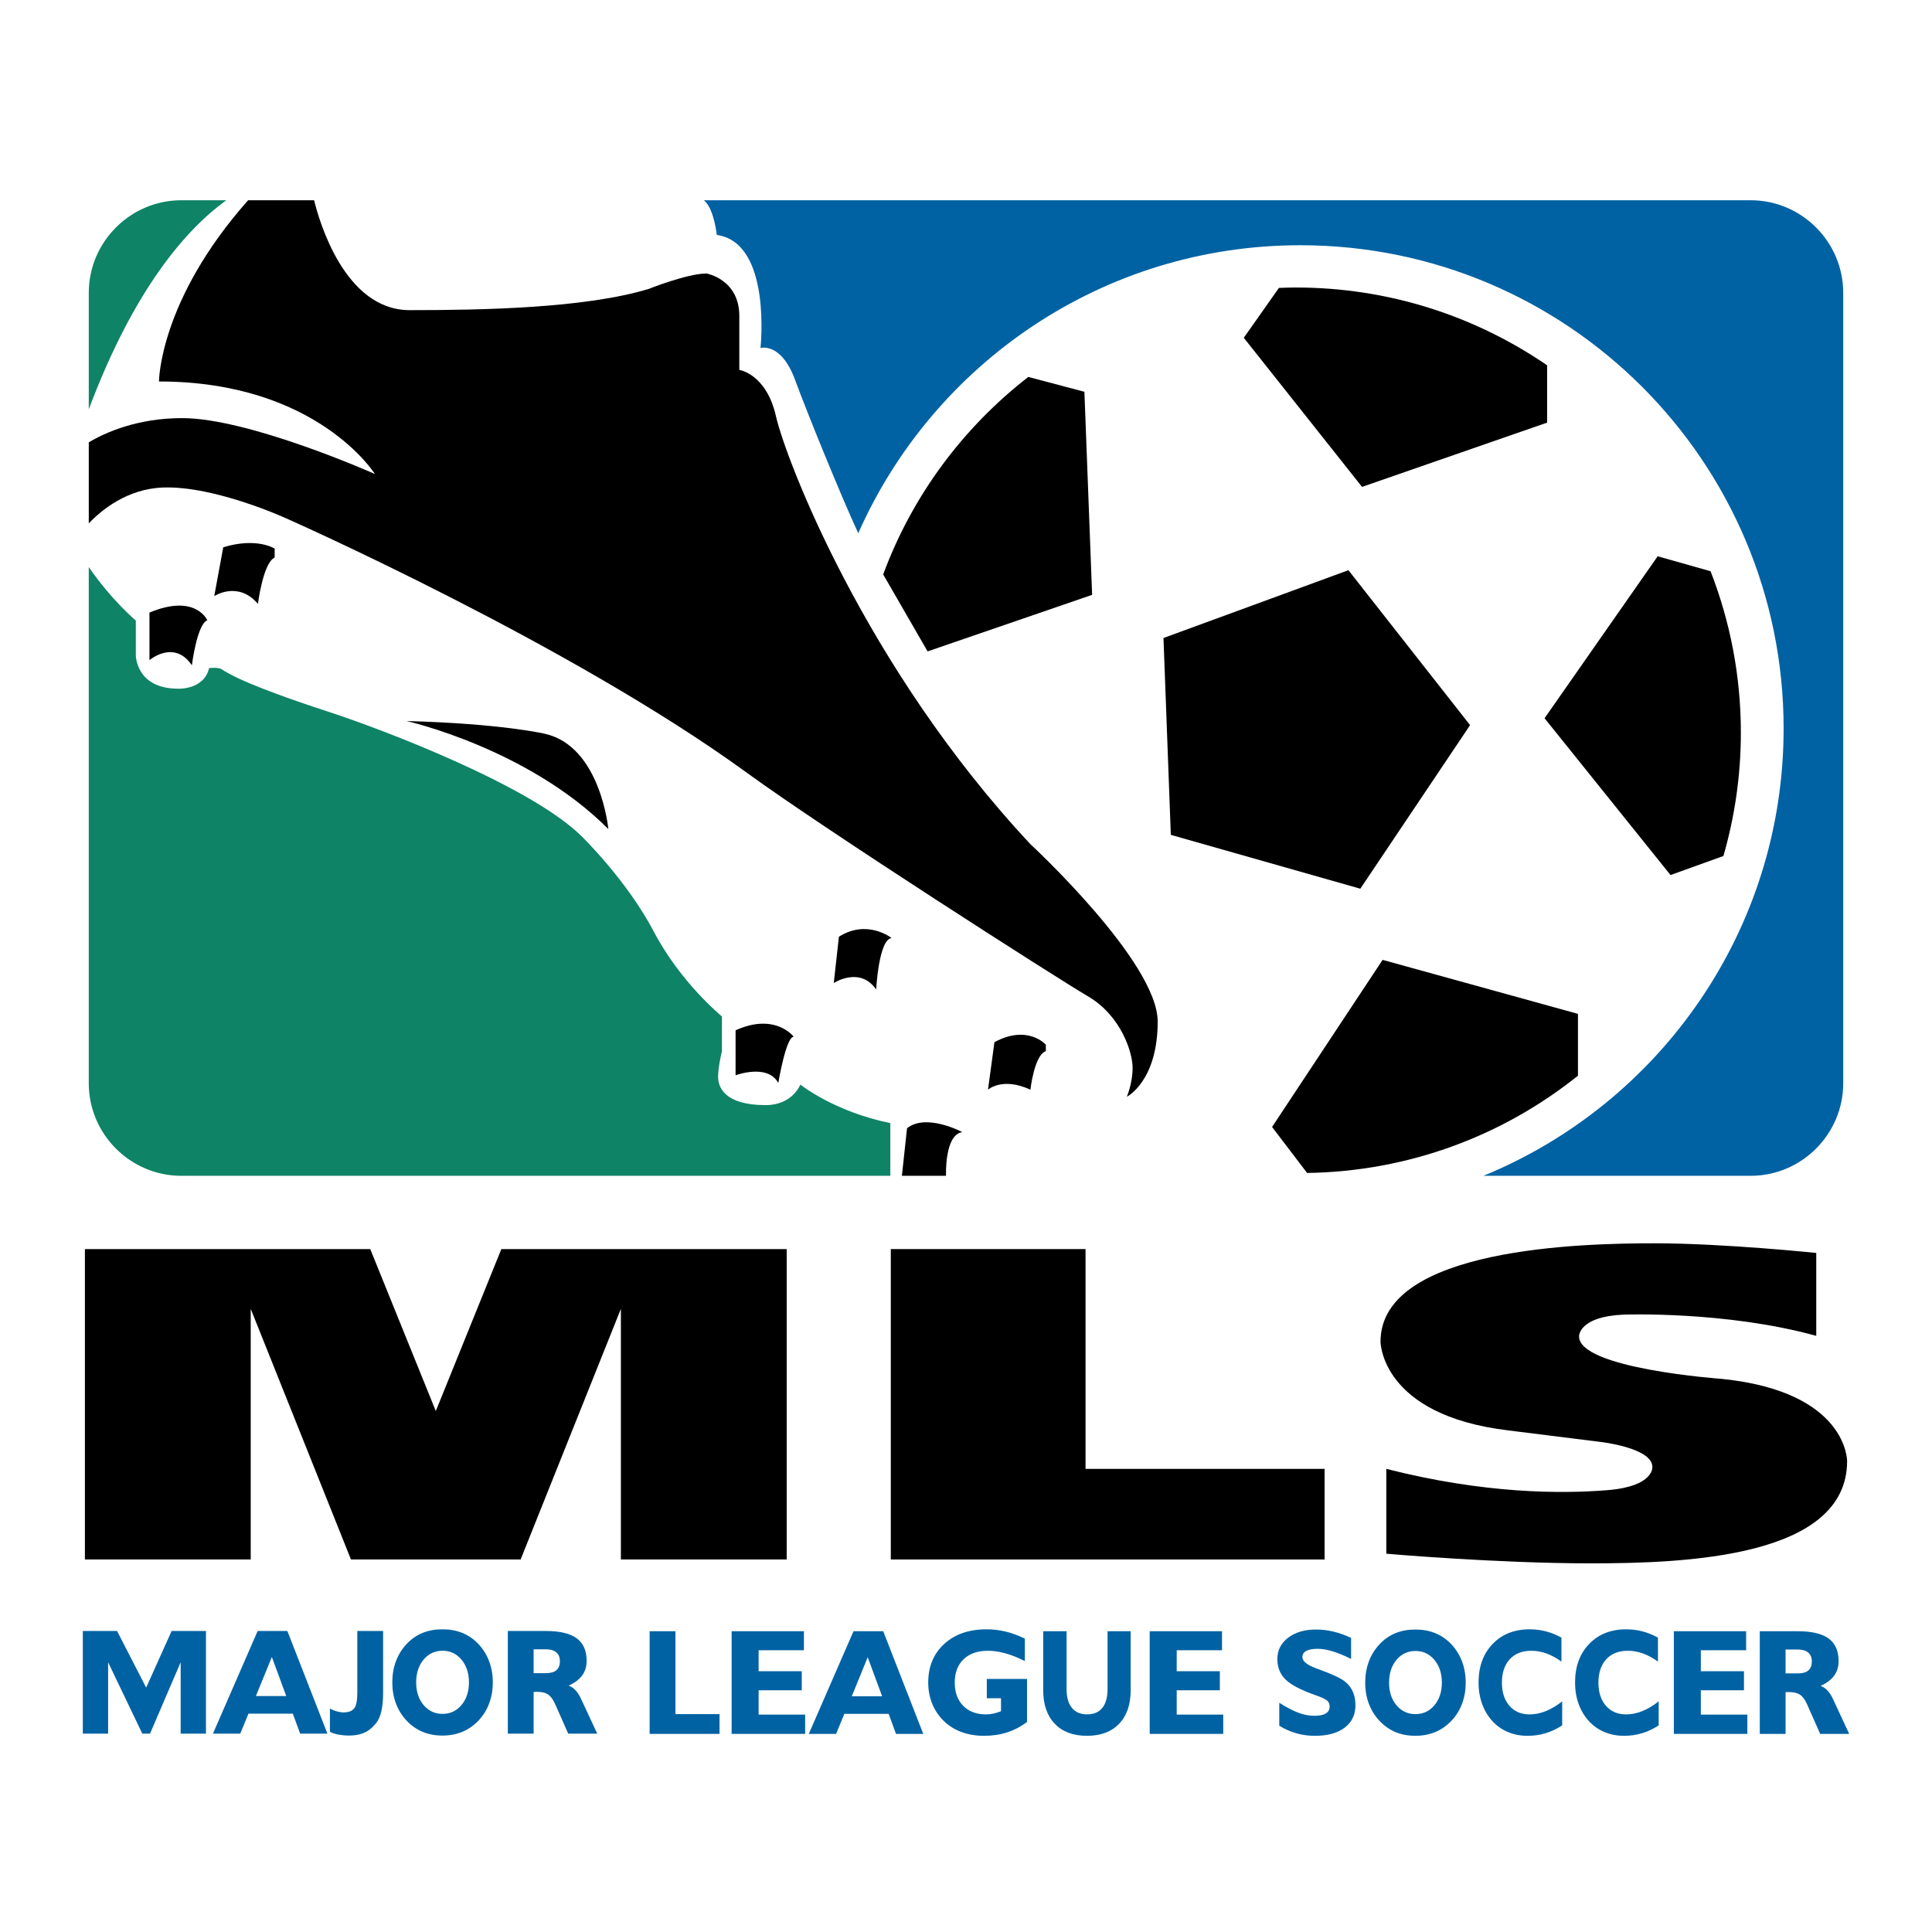 <?xml version="1.0" encoding="utf-8"?>
<!-- Generator: Adobe Illustrator 13.0.0, SVG Export Plug-In . SVG Version: 6.00 Build 14948)  -->
<!DOCTYPE svg PUBLIC "-//W3C//DTD SVG 1.0//EN" "http://www.w3.org/TR/2001/REC-SVG-20010904/DTD/svg10.dtd">
<svg version="1.0" id="Layer_1" xmlns="http://www.w3.org/2000/svg" xmlns:xlink="http://www.w3.org/1999/xlink" x="0px" y="0px"
	 width="192.756px" height="192.756px" viewBox="0 0 192.756 192.756" enable-background="new 0 0 192.756 192.756"
	 xml:space="preserve">
<g>
	<polygon fill-rule="evenodd" clip-rule="evenodd" fill="#FFFFFF" points="0,0 192.756,0 192.756,192.756 0,192.756 0,0 	"/>
	<polygon fill-rule="evenodd" clip-rule="evenodd" fill="#FFFFFF" points="189.921,13.958 2.834,13.958 2.834,178.799 
		189.921,178.799 189.921,13.958 	"/>
	<path fill-rule="evenodd" clip-rule="evenodd" fill="#0F8365" d="M79.851,108.207c0,0-0.77,2.051-3.462,2.051
		c-4.104,0-4.745-1.795-4.745-2.82s0.385-2.564,0.385-2.564v-3.463c0,0-4.104-3.334-6.797-8.463c-2.693-5.13-7.181-9.49-7.181-9.49
		c-5.001-5.001-19.749-10.644-25.263-12.439c-8.599-2.799-10.259-3.975-10.644-4.232c-0.385-0.256-1.283-0.128-1.283-0.128
		c-0.513,2.18-3.078,2.052-3.078,2.052c-4.231,0-4.231-3.334-4.231-3.334v-3.463c0,0-2.379-1.983-4.696-5.338v51.503
		c0,5.078,4.154,9.232,9.233,9.232h70.739v-5.258C83.186,110.9,79.851,108.207,79.851,108.207L79.851,108.207z"/>
	<path fill-rule="evenodd" clip-rule="evenodd" fill="#0F8365" d="M22.576,19.979h-4.486c-5.079,0-9.233,4.155-9.233,9.233v11.622
		C13.404,28.731,18.629,22.834,22.576,19.979L22.576,19.979z"/>
	<path fill-rule="evenodd" clip-rule="evenodd" fill="#0062A3" d="M174.666,19.979H70.23c0.046,0.044,0.093,0.09,0.131,0.128
		c0.898,0.897,1.154,3.334,1.154,3.334c5.514,0.769,4.359,11.284,4.359,11.284s2.052-0.641,3.462,3.207
		c1.164,3.174,4.508,11.405,6.292,15.271c7.486-16.922,24.412-28.736,44.106-28.736c26.631,0,48.218,21.588,48.218,48.217
		c0,20.164-12.382,37.427-29.952,44.626h26.665c5.079,0,9.233-4.154,9.233-9.232V29.212
		C183.899,24.134,179.745,19.979,174.666,19.979L174.666,19.979z"/>
	<polygon fill-rule="evenodd" clip-rule="evenodd" points="51.943,155.59 61.946,130.584 61.946,155.59 78.489,155.59 
		78.489,124.621 50.02,124.621 43.48,140.779 36.94,124.621 8.471,124.621 8.471,155.59 25.014,155.59 25.014,130.584 
		35.016,155.59 51.943,155.59 	"/>
	<polygon fill-rule="evenodd" clip-rule="evenodd" points="88.876,155.59 88.876,124.621 108.304,124.621 108.304,146.549 
		132.156,146.549 132.156,155.59 88.876,155.59 	"/>
	<path fill-rule="evenodd" clip-rule="evenodd" d="M138.312,146.549v8.465c0,0,10.964,0.961,20.39,0.961s25.583-0.576,25.583-10.195
		c0,0,0.08-6.924-12.486-8.207c0,0-14.443-1.025-14.251-4.295c0,0,0-1.924,4.424-2.117c0,0,10.195-0.385,19.236,2.117v-8.271
		c0,0-9.233-0.963-16.158-0.963s-27.314,0.385-27.314,9.811c0,0,0,7.311,12.695,8.85l9.233,1.154c0,0,5.193,0.576,5.193,2.5
		c0,0,0.192,1.924-4.424,2.309C155.815,149.049,148.122,149.049,138.312,146.549L138.312,146.549z"/>
	<polygon fill-rule="evenodd" clip-rule="evenodd" fill="#0062A3" points="64.815,172.99 64.815,162.748 67.388,162.748 
		67.388,171.018 71.788,171.018 71.788,172.99 64.815,172.99 	"/>
	<polygon fill-rule="evenodd" clip-rule="evenodd" fill="#0062A3" points="72.995,172.99 72.995,162.748 80.208,162.748 
		80.208,164.646 75.688,164.646 75.688,166.738 79.992,166.738 79.992,168.639 75.688,168.639 75.688,171.066 80.329,171.066 
		80.329,172.99 72.995,172.99 	"/>
	<path fill-rule="evenodd" clip-rule="evenodd" fill="#0062A3" d="M86.572,165.344l1.438,3.895H84.98L86.572,165.344L86.572,165.344
		z M83.418,172.99l0.821-1.996h4.422l0.733,1.996h2.721l-3.997-10.242h-2.963l-4.461,10.242H83.418L83.418,172.99z"/>
	<path fill-rule="evenodd" clip-rule="evenodd" fill="#0062A3" d="M102.466,171.803c-0.625,0.467-1.288,0.814-1.988,1.039
		c-0.702,0.227-1.47,0.34-2.306,0.34c-0.806,0-1.547-0.123-2.221-0.369c-0.674-0.248-1.258-0.605-1.751-1.076
		c-0.518-0.494-0.913-1.072-1.184-1.73c-0.271-0.662-0.407-1.371-0.407-2.129c0-1.602,0.532-2.889,1.596-3.861
		c1.064-0.975,2.474-1.461,4.231-1.461c0.64,0,1.273,0.076,1.9,0.227c0.624,0.15,1.263,0.385,1.913,0.701v2.246
		c-0.679-0.348-1.327-0.607-1.942-0.777c-0.616-0.17-1.192-0.256-1.73-0.256c-1.037,0-1.85,0.281-2.439,0.846
		c-0.589,0.564-0.883,1.344-0.883,2.336c0,0.967,0.281,1.736,0.844,2.309c0.562,0.57,1.318,0.857,2.268,0.857
		c0.255,0,0.507-0.027,0.757-0.082c0.249-0.053,0.499-0.133,0.748-0.234v-1.295h-1.419v-1.924h4.015V171.803L102.466,171.803z"/>
	<path fill-rule="evenodd" clip-rule="evenodd" fill="#0062A3" d="M112.808,162.748v5.875c0,1.434-0.383,2.553-1.151,3.354
		c-0.768,0.805-1.838,1.205-3.213,1.205c-1.373,0-2.445-0.4-3.211-1.205c-0.769-0.801-1.153-1.92-1.153-3.354v-5.875h2.333v5.771
		c0,0.816,0.176,1.441,0.527,1.873c0.352,0.434,0.859,0.65,1.523,0.65s1.169-0.215,1.517-0.646c0.348-0.43,0.52-1.057,0.52-1.877
		v-5.771H112.808L112.808,162.748z"/>
	<polygon fill-rule="evenodd" clip-rule="evenodd" fill="#0062A3" points="114.707,172.99 114.707,162.748 121.92,162.748 
		121.92,164.646 117.4,164.646 117.4,166.738 121.704,166.738 121.704,168.639 117.4,168.639 117.4,171.066 122.041,171.066 
		122.041,172.99 114.707,172.99 	"/>
	<path fill-rule="evenodd" clip-rule="evenodd" fill="#0062A3" d="M127.633,172.18v-2.291c0.772,0.48,1.423,0.818,1.952,1.01
		c0.53,0.193,1.044,0.287,1.542,0.287c0.503,0,0.883-0.076,1.143-0.23c0.259-0.154,0.389-0.385,0.389-0.688
		c0-0.244-0.081-0.443-0.244-0.592c-0.162-0.15-0.539-0.328-1.133-0.533c-1.461-0.514-2.466-1.035-3.016-1.57
		c-0.551-0.533-0.825-1.217-0.825-2.045c0-0.873,0.357-1.584,1.073-2.129c0.716-0.547,1.647-0.82,2.796-0.82
		c0.582,0,1.165,0.072,1.751,0.213c0.586,0.143,1.166,0.35,1.737,0.625v2.096c-0.689-0.344-1.309-0.598-1.856-0.762
		s-1.047-0.248-1.496-0.248c-0.49,0-0.862,0.07-1.119,0.211c-0.258,0.141-0.386,0.344-0.386,0.605c0,0.215,0.116,0.416,0.346,0.602
		c0.231,0.188,0.58,0.367,1.047,0.537c0.097,0.039,0.246,0.094,0.447,0.168c0.977,0.361,1.677,0.674,2.103,0.934
		c0.445,0.273,0.779,0.627,1.007,1.057c0.227,0.432,0.341,0.936,0.341,1.514c0,0.949-0.357,1.695-1.073,2.238
		c-0.714,0.543-1.705,0.814-2.974,0.814c-0.636,0-1.249-0.082-1.843-0.25C128.749,172.766,128.18,172.514,127.633,172.18
		L127.633,172.18z"/>
	<path fill-rule="evenodd" clip-rule="evenodd" fill="#0062A3" d="M139.327,165.607c0.493-0.592,1.124-0.889,1.891-0.889
		s1.397,0.297,1.892,0.889c0.496,0.592,0.744,1.348,0.744,2.27c0,0.914-0.248,1.666-0.744,2.258
		c-0.494,0.588-1.125,0.883-1.892,0.883s-1.397-0.295-1.891-0.883c-0.493-0.592-0.739-1.344-0.739-2.258
		C138.588,166.955,138.834,166.199,139.327,165.607L139.327,165.607z M136.574,169.988c0.243,0.648,0.603,1.221,1.076,1.721
		c0.469,0.492,0.999,0.863,1.59,1.107c0.591,0.242,1.247,0.365,1.97,0.365s1.381-0.123,1.978-0.369
		c0.596-0.246,1.127-0.615,1.596-1.104c0.48-0.5,0.841-1.072,1.084-1.721c0.245-0.646,0.366-1.35,0.366-2.107
		c0-0.764-0.121-1.467-0.366-2.115c-0.243-0.648-0.604-1.227-1.084-1.734c-0.464-0.484-0.991-0.848-1.585-1.09
		s-1.256-0.363-1.988-0.363c-0.728,0-1.387,0.119-1.978,0.359s-1.118,0.604-1.582,1.094c-0.479,0.508-0.839,1.086-1.081,1.734
		s-0.362,1.352-0.362,2.115C136.207,168.639,136.329,169.342,136.574,169.988L136.574,169.988z"/>
	<path fill-rule="evenodd" clip-rule="evenodd" fill="#0062A3" d="M155.858,172.145c-0.543,0.352-1.098,0.611-1.664,0.781
		c-0.566,0.172-1.162,0.256-1.787,0.256c-0.703,0-1.351-0.123-1.941-0.367s-1.109-0.604-1.553-1.078
		c-0.453-0.494-0.801-1.072-1.039-1.73c-0.241-0.662-0.359-1.371-0.359-2.129c0-1.596,0.467-2.883,1.403-3.857
		c0.937-0.977,2.172-1.465,3.707-1.465c0.552,0,1.09,0.068,1.613,0.205c0.522,0.137,1.038,0.346,1.548,0.627v2.391
		c-0.499-0.363-1-0.635-1.502-0.814c-0.503-0.18-1.004-0.268-1.501-0.268c-0.914,0-1.631,0.281-2.153,0.846
		c-0.521,0.564-0.783,1.344-0.783,2.336c0,0.961,0.248,1.729,0.745,2.303c0.498,0.576,1.168,0.863,2.011,0.863
		c0.541,0,1.084-0.109,1.628-0.328c0.544-0.221,1.086-0.543,1.628-0.971V172.145L155.858,172.145z"/>
	<path fill-rule="evenodd" clip-rule="evenodd" fill="#0062A3" d="M165.486,172.145c-0.543,0.352-1.098,0.611-1.664,0.781
		c-0.566,0.172-1.161,0.256-1.786,0.256c-0.704,0-1.352-0.123-1.942-0.367s-1.108-0.604-1.552-1.078
		c-0.455-0.494-0.801-1.072-1.041-1.73c-0.239-0.662-0.358-1.371-0.358-2.129c0-1.596,0.468-2.883,1.403-3.857
		c0.937-0.977,2.172-1.465,3.708-1.465c0.552,0,1.089,0.068,1.612,0.205c0.522,0.137,1.038,0.346,1.548,0.627v2.391
		c-0.499-0.363-0.999-0.635-1.501-0.814c-0.504-0.18-1.004-0.268-1.502-0.268c-0.913,0-1.632,0.281-2.153,0.846
		c-0.522,0.564-0.783,1.344-0.783,2.336c0,0.961,0.248,1.729,0.746,2.303c0.497,0.576,1.167,0.863,2.011,0.863
		c0.54,0,1.083-0.109,1.627-0.328c0.543-0.221,1.085-0.543,1.628-0.971V172.145L165.486,172.145z"/>
	<polygon fill-rule="evenodd" clip-rule="evenodd" fill="#0062A3" points="167,172.99 167,162.748 174.213,162.748 174.213,164.646 
		169.692,164.646 169.692,166.738 173.996,166.738 173.996,168.639 169.692,168.639 169.692,171.066 174.333,171.066 
		174.333,172.99 167,172.99 	"/>
	<path fill-rule="evenodd" clip-rule="evenodd" fill="#0062A3" d="M178.146,166.955v-2.381h1.224c0.45,0,0.796,0.102,1.036,0.303
		c0.241,0.203,0.361,0.496,0.361,0.881c0,0.404-0.115,0.705-0.346,0.902c-0.231,0.197-0.581,0.295-1.052,0.295H178.146
		L178.146,166.955z M178.146,172.99v-4.16c0.035,0,0.083-0.002,0.146-0.006c0.063-0.006,0.114-0.008,0.153-0.008
		c0.49,0,0.869,0.086,1.135,0.262c0.268,0.176,0.505,0.498,0.714,0.965l1.305,2.947h2.896l-1.63-3.502
		c-0.153-0.332-0.331-0.607-0.534-0.824c-0.204-0.217-0.433-0.371-0.688-0.465c0.609-0.277,1.06-0.619,1.354-1.021
		c0.293-0.402,0.44-0.889,0.44-1.455c0-1.016-0.332-1.766-0.996-2.25c-0.665-0.484-1.692-0.725-3.086-0.725h-3.781v10.242H178.146
		L178.146,172.99z"/>
	<polygon fill-rule="evenodd" clip-rule="evenodd" fill="#0062A3" points="8.262,172.967 8.262,162.723 11.679,162.723 
		14.583,168.373 17.125,162.723 20.549,162.723 20.549,172.967 18.024,172.967 18.024,165.846 14.968,172.967 14.583,172.967 
		14.198,172.967 10.787,165.846 10.787,172.967 8.262,172.967 	"/>
	<path fill-rule="evenodd" clip-rule="evenodd" fill="#0062A3" d="M27.123,165.32l1.437,3.895h-3.029L27.123,165.32L27.123,165.32z
		 M23.97,172.967l0.821-1.996h4.422l0.733,1.996h2.721l-3.997-10.244h-2.963l-4.461,10.244H23.97L23.97,172.967z"/>
	<path fill-rule="evenodd" clip-rule="evenodd" fill="#0062A3" d="M32.916,172.773v-2.309c0.706,0.385,1.339,0.385,1.339,0.385
		c0.628-0.02,0.858-0.15,1.072-0.395c0.215-0.244,0.323-0.781,0.323-1.611v-6.121h2.573v6.209c0,1.438-0.243,2.443-0.728,3.021
		c-0.484,0.576-1.116,1.205-2.719,1.205C34.776,173.158,33.557,173.158,32.916,172.773L32.916,172.773z"/>
	<path fill-rule="evenodd" clip-rule="evenodd" fill="#0062A3" d="M42.26,165.584c0.493-0.592,1.123-0.889,1.89-0.889
		s1.397,0.297,1.893,0.889s0.744,1.348,0.744,2.268c0,0.916-0.248,1.668-0.744,2.258s-1.126,0.885-1.893,0.885
		s-1.396-0.295-1.89-0.885s-0.739-1.342-0.739-2.258C41.521,166.932,41.767,166.176,42.26,165.584L42.26,165.584z M39.506,169.965
		c0.244,0.648,0.603,1.221,1.077,1.721c0.469,0.492,0.999,0.861,1.589,1.105s1.248,0.367,1.971,0.367
		c0.722,0,1.381-0.125,1.977-0.371s1.127-0.613,1.597-1.102c0.479-0.5,0.84-1.072,1.083-1.721c0.244-0.648,0.367-1.35,0.367-2.107
		c0-0.764-0.123-1.469-0.367-2.117c-0.244-0.646-0.605-1.225-1.083-1.732c-0.464-0.484-0.993-0.848-1.586-1.09
		s-1.256-0.363-1.988-0.363c-0.728,0-1.388,0.119-1.978,0.359c-0.591,0.238-1.119,0.604-1.582,1.094
		c-0.479,0.508-0.839,1.086-1.08,1.732c-0.242,0.648-0.363,1.354-0.363,2.117C39.14,168.615,39.262,169.316,39.506,169.965
		L39.506,169.965z"/>
	<path fill-rule="evenodd" clip-rule="evenodd" fill="#0062A3" d="M53.24,166.93v-2.379h1.222c0.452,0,0.797,0.102,1.038,0.303
		c0.241,0.203,0.361,0.496,0.361,0.881c0,0.404-0.116,0.705-0.346,0.9c-0.23,0.197-0.581,0.295-1.052,0.295H53.24L53.24,166.93z
		 M53.24,172.967v-4.16c0.034,0,0.082-0.002,0.145-0.008c0.063-0.004,0.114-0.008,0.153-0.008c0.49,0,0.869,0.088,1.136,0.264
		c0.267,0.176,0.504,0.498,0.713,0.965l1.304,2.947h2.896l-1.631-3.504c-0.152-0.33-0.33-0.605-0.533-0.822
		c-0.204-0.217-0.433-0.371-0.688-0.465c0.608-0.277,1.059-0.619,1.353-1.021c0.293-0.402,0.441-0.889,0.441-1.455
		c0-1.018-0.333-1.768-0.997-2.25c-0.665-0.484-1.693-0.727-3.085-0.727h-3.781v10.244H53.24L53.24,172.967z"/>
	<polygon fill-rule="evenodd" clip-rule="evenodd" points="116.08,63.655 116.814,83.295 135.719,88.667 146.67,72.347 
		134.533,56.889 116.08,63.655 	"/>
	<path fill-rule="evenodd" clip-rule="evenodd" d="M108.961,59.348l-0.77-20.261l-5.597-1.479
		C96.089,42.649,91.02,49.452,88.115,57.31l4.431,7.68L108.961,59.348L108.961,59.348z"/>
	<path fill-rule="evenodd" clip-rule="evenodd" d="M154.356,42.165v-5.718c-7.139-4.894-15.773-7.763-25.081-7.763
		c-0.564,0-1.12,0.022-1.677,0.042l-3.505,4.975l11.797,14.875L154.356,42.165L154.356,42.165z"/>
	<path fill-rule="evenodd" clip-rule="evenodd" d="M171.945,85.403c1.127-3.909,1.741-8.036,1.741-12.308
		c0-5.682-1.079-11.109-3.023-16.103l-5.277-1.492l-11.285,16.158l12.566,15.645L171.945,85.403L171.945,85.403z"/>
	<path fill-rule="evenodd" clip-rule="evenodd" d="M137.943,95.767l-11.029,16.672l3.496,4.588
		c10.22-0.152,19.598-3.758,27.023-9.705v-6.168L137.943,95.767L137.943,95.767z"/>
	<path fill-rule="evenodd" clip-rule="evenodd" d="M54.41,73.22c0,0-4.232-1.025-13.85-1.282c0,0,12.055,2.693,20.134,10.772
		C60.694,82.71,59.924,74.502,54.41,73.22L54.41,73.22z"/>
	<path fill-rule="evenodd" clip-rule="evenodd" d="M14.913,61.116v4.745c0,0,2.459-2.099,4.231,0.513c0,0,0.513-4.104,1.539-4.488
		C20.684,61.885,19.53,59.192,14.913,61.116L14.913,61.116z"/>
	<path fill-rule="evenodd" clip-rule="evenodd" d="M22.273,54.604l-0.898,4.873c0,0,2.354-1.57,4.36,0.77
		c0,0,0.513-4.104,1.667-4.617v-0.898C27.402,54.731,25.607,53.577,22.273,54.604L22.273,54.604z"/>
	<path fill-rule="evenodd" clip-rule="evenodd" d="M73.389,102.793v4.488c0,0,3.196-1.201,4.26,0.77c0,0,0.77-4.617,1.539-4.617
		C79.188,103.434,77.365,100.998,73.389,102.793L73.389,102.793z"/>
	<path fill-rule="evenodd" clip-rule="evenodd" d="M83.698,93.459l-0.513,4.617c0,0,2.599-1.698,4.231,0.641
		c0,0,0.257-5.001,1.539-5.13C88.956,93.587,86.519,91.664,83.698,93.459L83.698,93.459z"/>
	<path fill-rule="evenodd" clip-rule="evenodd" d="M96.009,112.951c0,0-3.59-1.924-5.514-0.385l-0.513,4.744h4.404
		C94.386,117.311,94.213,113.207,96.009,112.951L96.009,112.951z"/>
	<path fill-rule="evenodd" clip-rule="evenodd" d="M99.215,103.975l-0.642,4.744c0,0,1.429-1.301,4.231,0
		c0,0,0.386-3.463,1.539-3.846v-0.643C104.344,104.23,102.55,102.18,99.215,103.975L99.215,103.975z"/>
	<path fill-rule="evenodd" clip-rule="evenodd" d="M16.246,48.64c5.193-0.192,12.311,3.078,12.311,3.078
		s28.276,12.503,45.973,25.391c7.869,5.73,30.776,20.389,34.047,22.313c3.27,1.924,4.424,5.578,4.424,7.117
		s-0.577,2.885-0.577,2.885s3.078-1.539,3.078-7.502c0-5.962-12.696-17.696-12.696-17.696
		c-16.542-17.697-24.428-38.471-25.39-42.703c-0.962-4.232-3.655-4.617-3.655-4.617v-5.386c0-3.655-3.27-4.232-3.27-4.232
		c-1.924,0-5.771,1.539-5.771,1.539c-6.348,1.924-16.542,2.116-23.853,2.116c-6.509,0-9.05-8.994-9.529-10.964h-6.583
		c-8.887,10.016-8.894,18.081-8.894,18.081c15.773,0,21.544,9.233,21.544,9.233s-12.503-5.578-19.236-5.578
		c-4.479,0-7.671,1.444-9.312,2.413v8.087C10.118,50.894,12.684,48.772,16.246,48.64L16.246,48.64z"/>
</g>
</svg>
